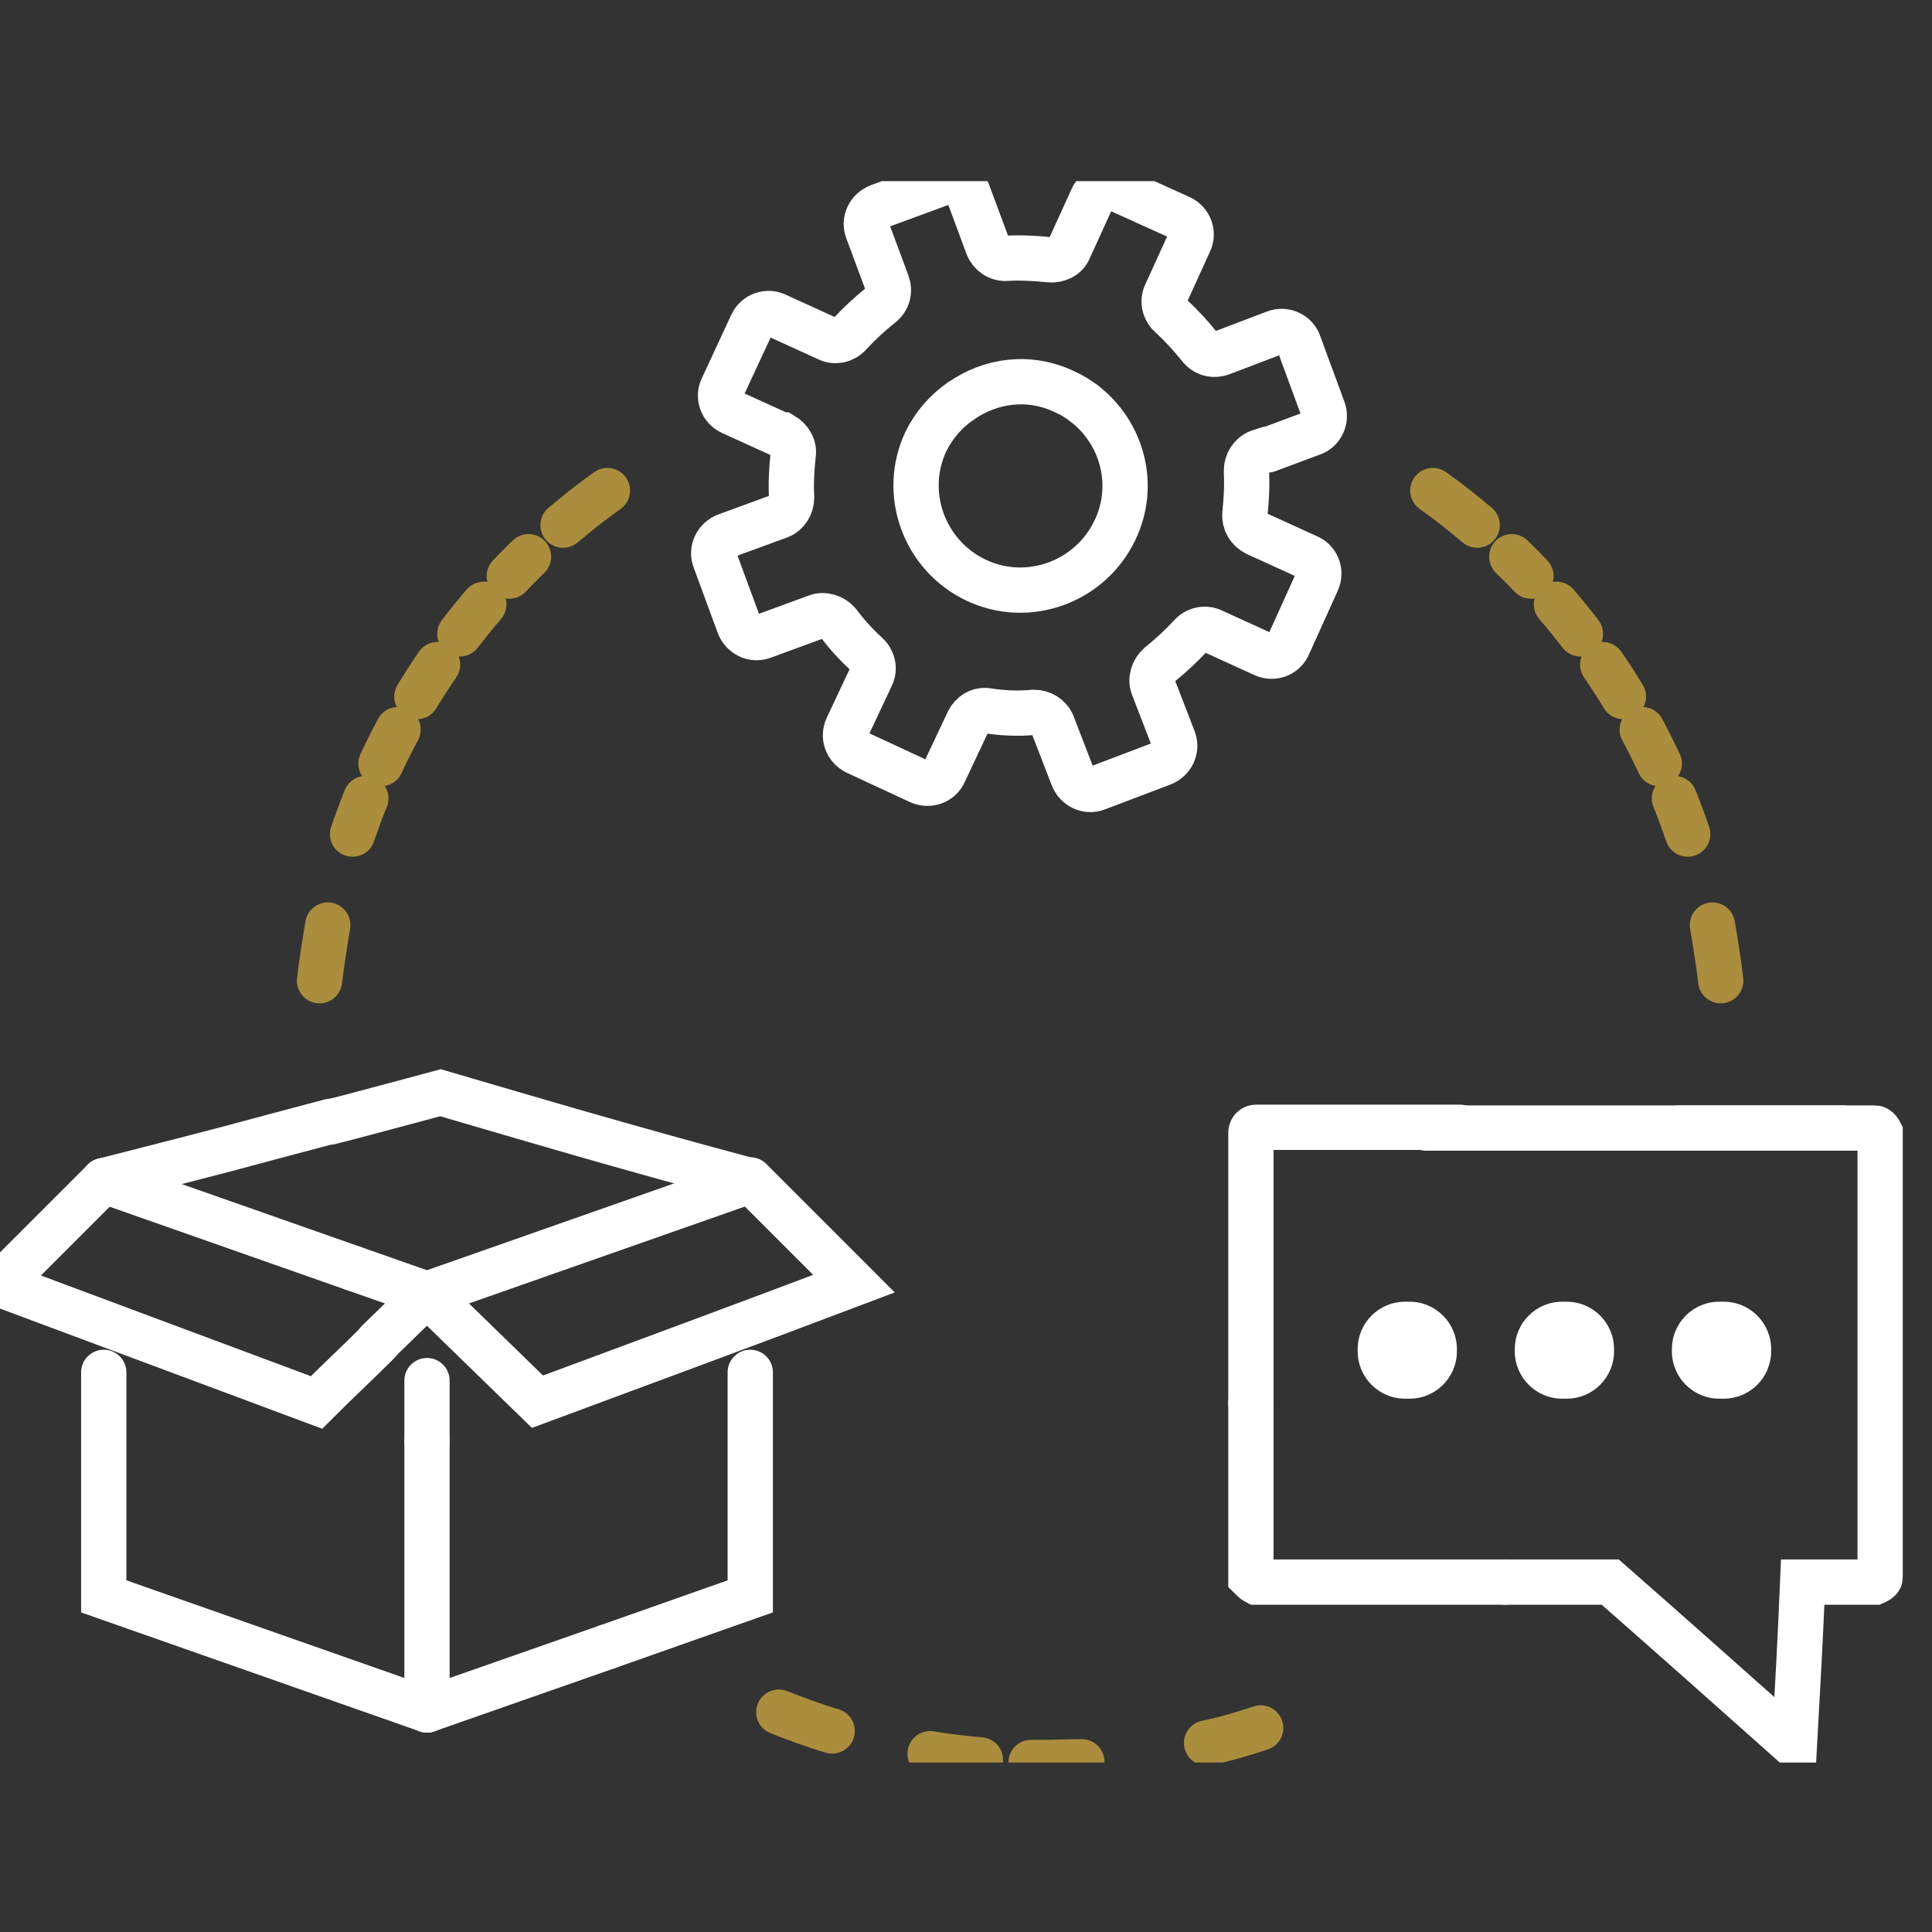 <svg width="64" height="64" viewBox="0 0 64 64" fill="none" xmlns="http://www.w3.org/2000/svg">
<rect x="0" y="0" width="64" height="64" fill="#333333" stroke="none"/>
<g clip-path="url(#clip0_4777_19115)">
<path d="M47.241 37.368H61.062" stroke="white" stroke-width="1.5" stroke-miterlimit="10" stroke-linecap="round"/>
<path d="M49.855 52.409H53.342C55.384 54.202 57.401 55.995 59.443 57.813C59.543 56.02 59.642 54.227 59.717 52.409H62.108C62.108 52.409 62.282 52.335 62.282 52.26V37.518C62.282 37.518 62.207 37.368 62.108 37.368H55.608" stroke="white" stroke-width="1.5" stroke-miterlimit="10" stroke-linecap="round"/>
<path d="M41.438 46.482V52.26C41.438 52.26 41.563 52.384 41.613 52.409H49.856" stroke="white" stroke-width="1.5" stroke-miterlimit="10" stroke-linecap="round"/>
<path d="M41.438 46.483V37.518C41.438 37.518 41.438 37.443 41.488 37.393C41.513 37.368 41.563 37.343 41.613 37.343H48.361" stroke="white" stroke-width="1.5" stroke-miterlimit="10" stroke-linecap="round"/>
<path d="M46.693 43.121H46.544C45.677 43.121 44.975 43.823 44.975 44.69V44.764C44.975 45.631 45.677 46.333 46.544 46.333H46.693C47.559 46.333 48.262 45.631 48.262 44.764V44.69C48.262 43.823 47.559 43.121 46.693 43.121Z" fill="white"/>
<path d="M51.898 43.121H51.749C50.882 43.121 50.18 43.823 50.18 44.69V44.764C50.18 45.631 50.882 46.333 51.749 46.333H51.898C52.764 46.333 53.467 45.631 53.467 44.764V44.69C53.467 43.823 52.764 43.121 51.898 43.121Z" fill="white"/>
<path d="M57.102 43.121H56.953C56.086 43.121 55.384 43.823 55.384 44.69V44.764C55.384 45.631 56.086 46.333 56.953 46.333H57.102C57.968 46.333 58.671 45.631 58.671 44.764V44.69C58.671 43.823 57.968 43.121 57.102 43.121Z" fill="white"/>
<path d="M3.437 45.461V52.882L14.145 56.643" stroke="white" stroke-width="1.5" stroke-miterlimit="10" stroke-linecap="round"/>
<path d="M11.729 42.025L14.145 42.872" stroke="white" stroke-width="1.5" stroke-miterlimit="10" stroke-linecap="round"/>
<path d="M3.437 39.111L11.729 42.025" stroke="white" stroke-width="1.5" stroke-miterlimit="10" stroke-linecap="round"/>
<path d="M14.145 56.643L20.121 54.551" stroke="white" stroke-width="1.5" stroke-miterlimit="10" stroke-linecap="round"/>
<path d="M14.145 56.643V47.752" stroke="white" stroke-width="1.5" stroke-miterlimit="10" stroke-linecap="round"/>
<path d="M14.145 45.735V47.752" stroke="white" stroke-width="1.5" stroke-miterlimit="10" stroke-linecap="round"/>
<path d="M24.853 45.461V52.882L20.121 54.551" stroke="white" stroke-width="1.5" stroke-miterlimit="10" stroke-linecap="round"/>
<path d="M14.145 42.872L24.853 39.111" stroke="white" stroke-width="1.5" stroke-miterlimit="10" stroke-linecap="round"/>
<path d="M24.853 39.111C22.985 38.613 21.118 38.09 19.2 37.542C17.656 37.094 16.112 36.646 14.593 36.198C12.999 36.621 11.829 36.945 10.933 37.169" stroke="white" stroke-width="1.5" stroke-miterlimit="10" stroke-linecap="round"/>
<path d="M3.437 39.111C5.578 38.563 7.346 38.115 8.616 37.767C8.616 37.767 9.164 37.617 10.957 37.144" stroke="white" stroke-width="1.5" stroke-miterlimit="10" stroke-linecap="round"/>
<path d="M3.437 39.111L0 42.548L10.484 46.458C11.156 45.785 11.854 45.138 12.526 44.465" stroke="white" stroke-width="1.5" stroke-miterlimit="10" stroke-linecap="round"/>
<path d="M14.145 42.872L17.805 46.433C21.292 45.138 24.803 43.843 28.289 42.523C27.144 41.377 25.998 40.232 24.853 39.086" stroke="white" stroke-width="1.5" stroke-miterlimit="10" stroke-linecap="round"/>
<path d="M12.526 44.441C13.074 43.917 13.597 43.395 14.145 42.872" stroke="white" stroke-width="1.5" stroke-miterlimit="10" stroke-linecap="round"/>
<path d="M10.584 32.487C10.659 31.864 10.758 31.242 10.858 30.644" stroke="#AB8D3E" stroke-width="1.5" stroke-miterlimit="10" stroke-linecap="round"/>
<path d="M11.68 27.631C12.875 24.12 14.892 20.982 17.507 18.442" stroke="#AB8D3E" stroke-width="1.5" stroke-miterlimit="10" stroke-linecap="round" stroke-dasharray="1.26 1.26"/>
<path d="M18.652 17.396C19.125 16.998 19.623 16.599 20.122 16.25" stroke="#AB8D3E" stroke-width="1.5" stroke-miterlimit="10" stroke-linecap="round"/>
<path d="M25.874 14.408H25.924C26.173 14.557 26.323 14.806 26.273 15.08C26.223 15.553 26.198 16.026 26.223 16.475C26.223 16.749 26.074 16.998 25.825 17.097L24.056 17.745C23.733 17.869 23.558 18.218 23.683 18.542L24.48 20.708C24.604 21.032 24.953 21.206 25.277 21.082L27.045 20.434C27.294 20.335 27.593 20.434 27.767 20.633C28.041 21.007 28.365 21.356 28.713 21.679C28.913 21.854 28.987 22.152 28.863 22.401L28.066 24.095C27.916 24.419 28.066 24.767 28.365 24.917L30.456 25.888C30.78 26.037 31.154 25.888 31.278 25.589L32.075 23.896C32.2 23.647 32.449 23.497 32.723 23.547C33.221 23.622 33.744 23.647 34.242 23.597C34.516 23.597 34.765 23.746 34.864 23.995L35.537 25.738C35.661 26.062 36.01 26.236 36.334 26.112L38.5 25.29C38.824 25.166 38.998 24.817 38.874 24.493L38.201 22.75C38.102 22.501 38.201 22.202 38.401 22.028C38.774 21.729 39.123 21.405 39.446 21.057C39.621 20.858 39.919 20.783 40.169 20.907L41.862 21.679C42.186 21.829 42.559 21.679 42.684 21.356L43.63 19.264C43.779 18.94 43.63 18.567 43.306 18.442L41.613 17.67C41.364 17.546 41.215 17.296 41.239 17.023C41.289 16.549 41.314 16.076 41.289 15.603C41.289 15.329 41.439 15.08 41.688 14.98L41.986 14.881" stroke="white" stroke-width="1.5" stroke-miterlimit="10" stroke-linecap="round"/>
<path d="M25.874 14.408L24.231 13.661C23.907 13.511 23.782 13.138 23.932 12.839L24.903 10.747C25.052 10.423 25.426 10.299 25.725 10.448L27.418 11.22C27.667 11.345 27.966 11.27 28.14 11.071C28.464 10.722 28.813 10.398 29.186 10.1C29.41 9.925 29.485 9.651 29.386 9.377L28.738 7.634C28.614 7.31 28.788 6.962 29.112 6.837L31.278 6.04C31.602 5.916 31.976 6.09 32.075 6.414L32.722 8.157C32.822 8.406 33.071 8.58 33.345 8.556C33.818 8.531 34.291 8.556 34.765 8.605C35.038 8.63 35.312 8.506 35.412 8.257L36.184 6.563C36.333 6.24 36.707 6.115 37.006 6.264L39.098 7.211C39.421 7.36 39.546 7.734 39.397 8.033L38.624 9.726C38.5 9.975 38.575 10.274 38.774 10.448C39.123 10.772 39.446 11.12 39.745 11.494C39.919 11.718 40.193 11.793 40.467 11.693L42.235 11.021C42.559 10.896 42.933 11.071 43.032 11.395L43.829 13.561C43.954 13.885 43.779 14.258 43.456 14.358L41.986 14.906" stroke="white" stroke-width="1.5" stroke-miterlimit="10" stroke-linecap="round"/>
<path d="M31.826 13.287C31.353 13.611 30.954 14.059 30.68 14.607C29.858 16.325 30.605 18.392 32.324 19.214C34.042 20.036 36.109 19.289 36.931 17.57C37.653 16.076 37.18 14.333 35.91 13.362" stroke="white" stroke-width="1.5" stroke-miterlimit="10" stroke-linecap="round"/>
<path d="M31.826 13.287C32.822 12.59 34.117 12.415 35.288 12.988C35.512 13.088 35.711 13.212 35.91 13.362" stroke="white" stroke-width="1.5" stroke-miterlimit="10" stroke-linecap="round"/>
<path d="M41.762 57.24C41.164 57.44 40.566 57.614 39.969 57.738" stroke="#AB8D3E" stroke-width="1.5" stroke-miterlimit="10" stroke-linecap="round"/>
<path d="M35.835 58.361C35.387 58.361 34.964 58.386 34.515 58.386C32.822 58.386 31.178 58.211 29.609 57.863" stroke="#AB8D3E" stroke-width="1.5" stroke-miterlimit="10" stroke-linecap="round" stroke-dasharray="1.68 1.68"/>
<path d="M27.567 57.34C26.969 57.166 26.372 56.941 25.799 56.717" stroke="#AB8D3E" stroke-width="1.5" stroke-miterlimit="10" stroke-linecap="round"/>
<path d="M57.002 32.487C56.928 31.864 56.828 31.242 56.728 30.644" stroke="#AB8D3E" stroke-width="1.5" stroke-miterlimit="10" stroke-linecap="round"/>
<path d="M55.907 27.631C54.712 24.12 52.695 20.982 50.08 18.442" stroke="#AB8D3E" stroke-width="1.5" stroke-miterlimit="10" stroke-linecap="round" stroke-dasharray="1.26 1.26"/>
<path d="M48.934 17.396C48.461 16.998 47.963 16.599 47.465 16.25" stroke="#AB8D3E" stroke-width="1.5" stroke-miterlimit="10" stroke-linecap="round"/>
</g>
<defs>
<clipPath id="clip0_4777_19115">
<rect width="64" height="52.386" fill="white" transform="translate(0 6)"/>
</clipPath>
</defs>
</svg>
